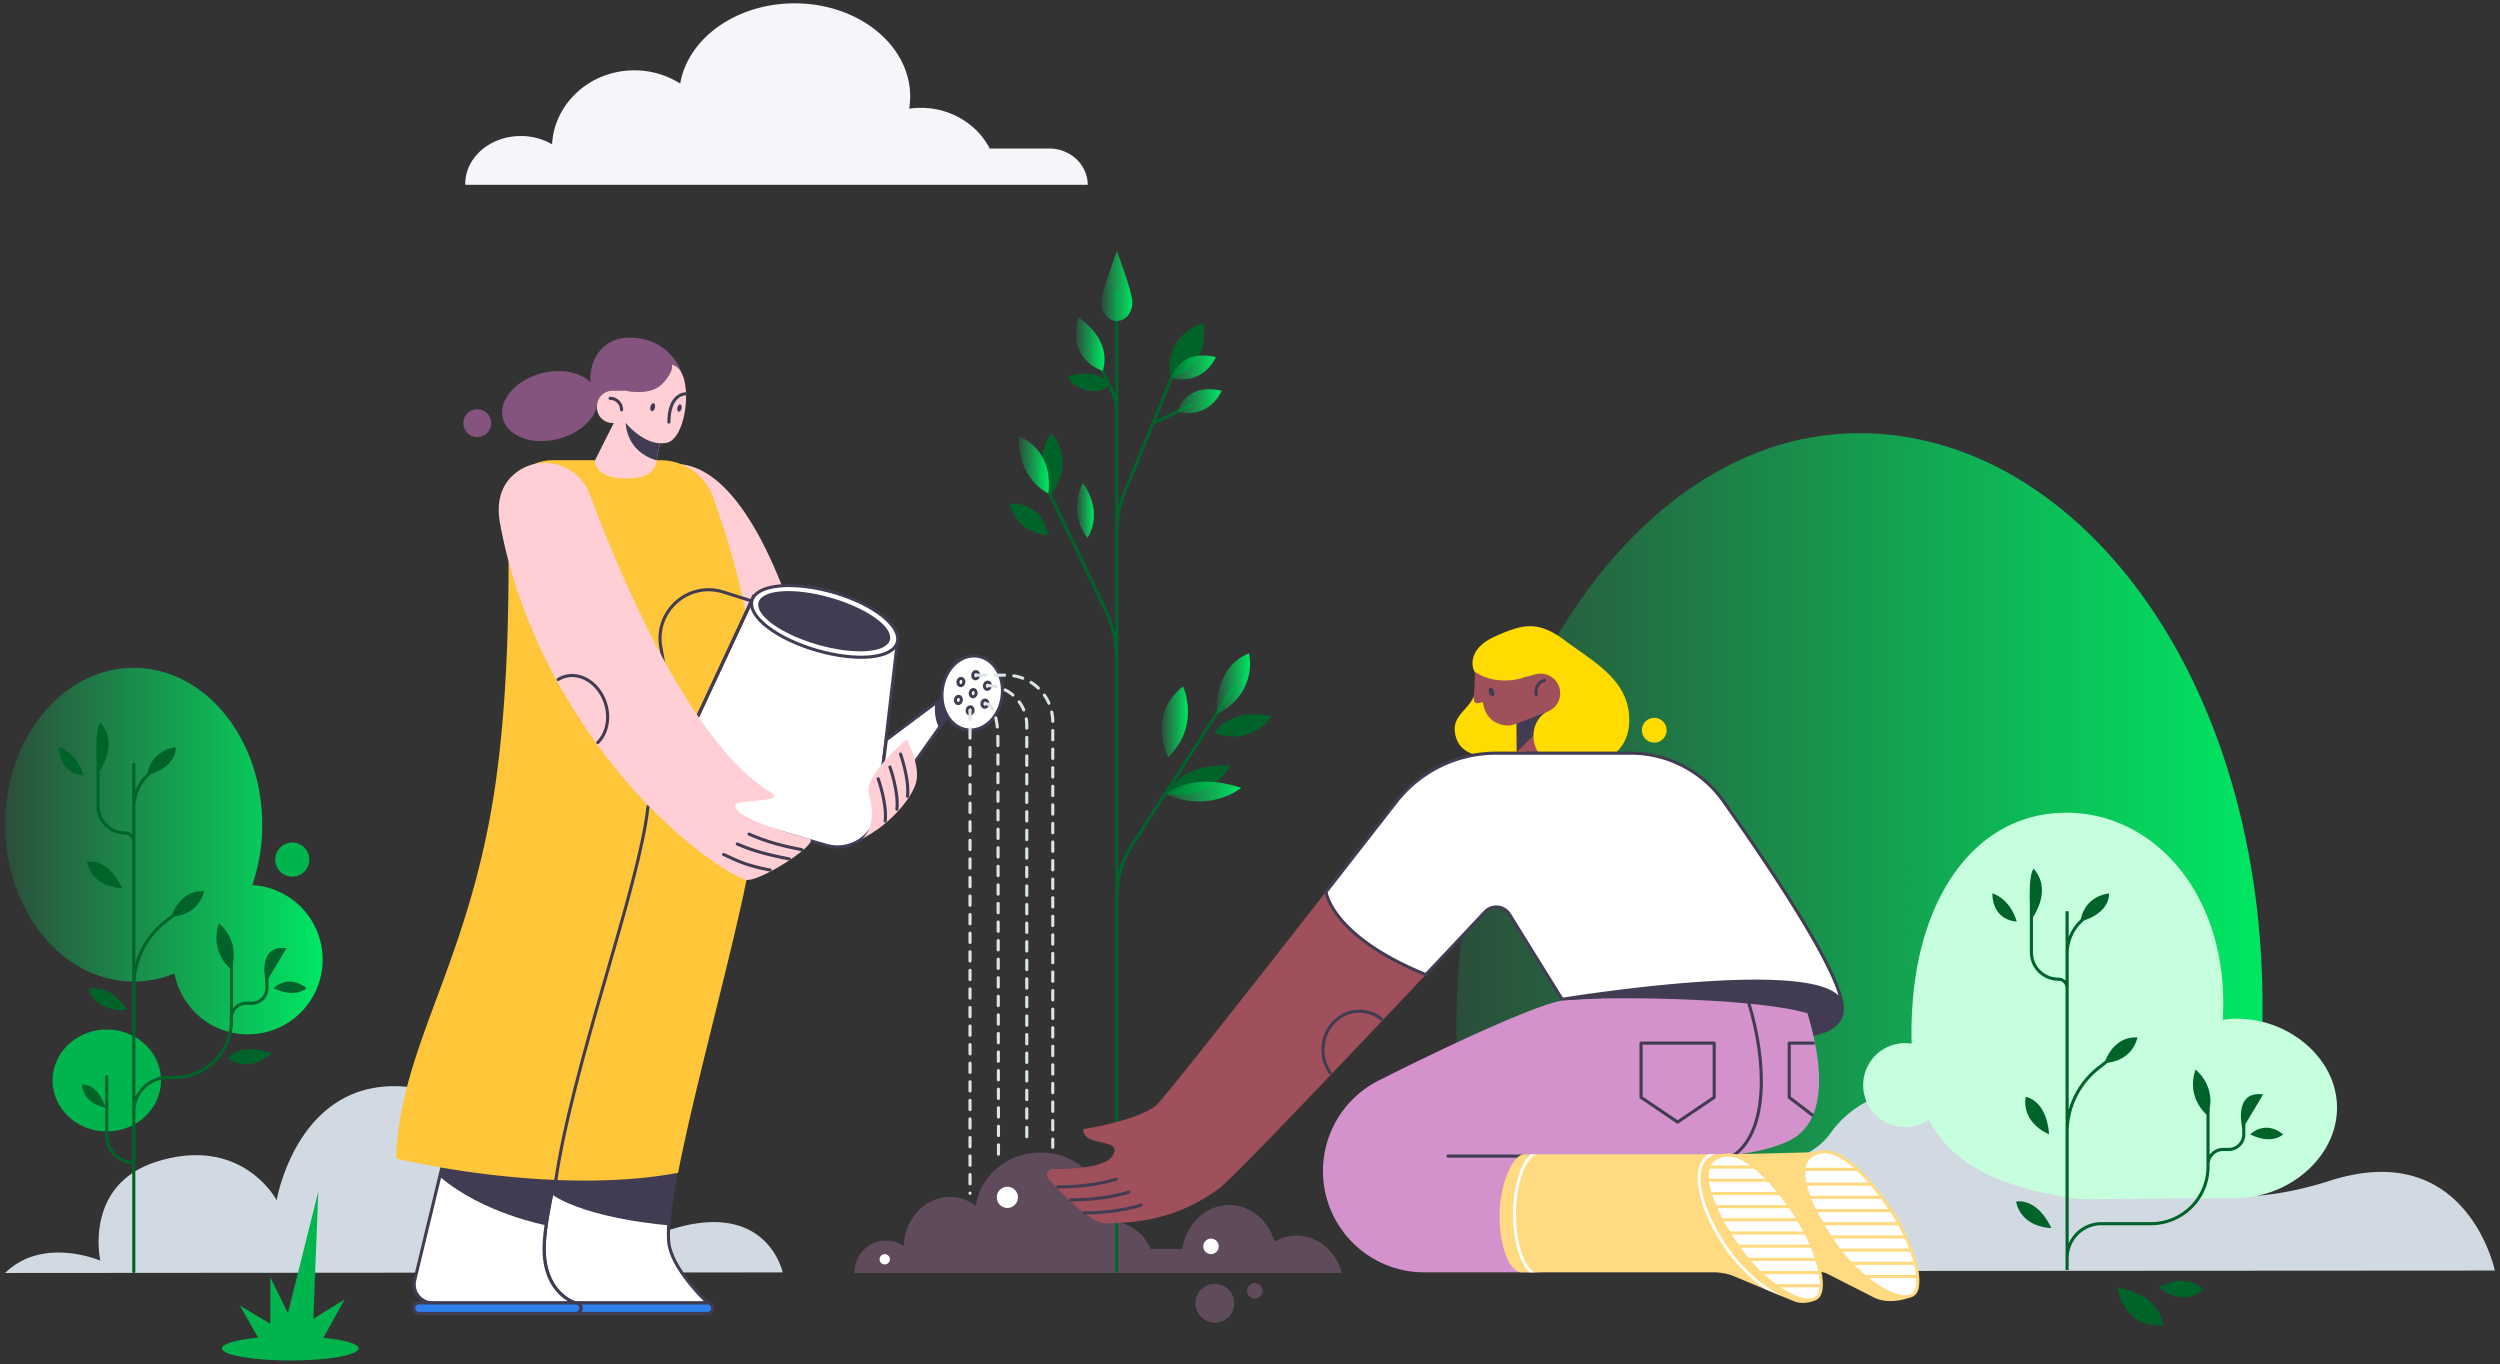 <svg width="350" height="191" viewBox="0 0 350 191" fill="none" xmlns="http://www.w3.org/2000/svg">
    <rect x="0" y="0" width="350" height="191" fill="#333333" stroke="none"/>
    <path d="M316.705 144.645c-.348 11.728-1.618 22.918-4.539 33.066l-103.74.249c-2.92-10.148-4.538-21.575-4.538-33.315 0-46.395 25.255-84.001 56.408-84.001 31.153 0 57.84 35.616 56.409 84.001z" fill="url(#a)"/>
    <path d="M.724 178.217c5.26-5.186 13.32-1.731 13.32-1.731s-2.395-10.676 8.002-13.886c11.92-3.682 16.689 5.442 16.689 5.442s2.928-17.507 18.468-15.869c24.837 2.617 9.922 27.831 37.217 19.8 13.074-3.847 15.152 6.164 15.152 6.164l-108.848.08zM349.276 177.877l-134.373.083c5.322-5.186 13.478-1.73 13.478-1.73s-2.423-10.677 8.097-13.889c3.935-1.2 7.099-1.039 9.577-.277a9.271 9.271 0 0 0 10.268-3.488c2.513-3.502 7.156-6.662 15.729-6.662 7.317 0 12.971 4.031 19.226 7.995 1.748-2.237 4.722-3.703 8.09-3.703 5.385 0 9.744 3.746 9.744 8.367 0 .899-.167 1.791-.491 2.63 4.926.7 10.632.319 17.534-1.891 19.238-6.165 23.121 12.565 23.121 12.565z" fill="#D1DAE2"/>
    <path d="M50.201 188.772c0 .937-4.281 1.697-9.563 1.697-5.281 0-9.563-.76-9.563-1.697 0-.649 2.05-1.213 5.064-1.499l-2.546-4.481 4.25 2.527v-6.49l2.467 4.997 4.253-17-.69 17.804 4.365-2.699-2.963 5.358c2.938.287 4.926.844 4.926 1.483z" fill="#00B54D"/>
    <path d="m313.594 167.701-21.883.19a13.027 13.027 0 0 1-1.291-.122c-11.07-1.6-17.329-5.137-20.391-11.009a5.881 5.881 0 0 1-5.464.618 5.878 5.878 0 0 1-2.139-9.48 5.867 5.867 0 0 1 5.2-1.788 54.22 54.22 0 0 1 .123-5.468c1.057-15.355 8.865-26.449 20.869-26.85 12.003-.4 22.1 10.016 22.617 25.399.04 1.2.019 2.397-.058 3.584a14.018 14.018 0 0 1 1.584-.144c7.252-.242 14.184 5.174 14.415 12.096.232 6.922-6.329 12.731-13.582 12.974z" fill="#C5FFDE"/>
    <path d="M289.396 127.571v50.227M284.396 125.071v8.244a3.76 3.76 0 0 0 1.103 2.666 3.77 3.77 0 0 0 2.666 1.105 1.229 1.229 0 0 1 1.227 1.227M289.396 133.512a6.255 6.255 0 0 1 1.899-4.494l2.121-2.06M297.283 146.754l-3.555 2.817a11.418 11.418 0 0 0-4.332 8.954M289.396 176.12a4.806 4.806 0 0 1 4.805-4.805h6.942a7.98 7.98 0 0 0 7.979-7.978v-8.081M314.129 157.437v1.368a2.115 2.115 0 0 1-2.115 2.116h-.777c-.561 0-1.099.223-1.495.62-.397.396-.62.934-.62 1.495" stroke="#00632A" stroke-width=".435" stroke-miterlimit="10"/>
    <path d="M309.098 156.202s-3.129-2.383-1.721-6.462c0 .001 3.126 2.385 1.721 6.462zM313.949 158.045s-1.397-5.402 2.89-4.825l-2.89 4.825zM315.021 158.816s2.038-2.106 4.623 0c0 0-1.551 1.522-4.623 0zM294.63 148.834s1.057-3.774 4.605-3.602c0 0-.495 3.298-4.605 3.602zM286.873 158.795s-3.876-1.473-3.273-5.235c0 0 2.9.363 3.273 5.235zM287.193 171.926s-4.147.028-4.946-3.697c0 0 2.836-.71 4.946 3.697zM291.271 129.018s.196-3.371 3.987-3.946c0-.001.325 2.723-3.987 3.946zM284.389 128.776s-.67-5.571.287-7.15c0 0 2.871 2.47-.287 7.15zM282.343 129.018s-3.359-.039-3.416-3.946c0-.001 2.411.598 3.416 3.946zM302.833 185.506s-5.136.933-6.367-5.204c0 0 5.633.504 6.367 5.204zM308.518 180.474s-2.53 2.765-6.31-.273c0 0 3.537-2.144 6.31.273z" fill="#00632A"/>
    <path d="M45.171 134.358a10.463 10.463 0 0 1-20.745 1.924 15.046 15.046 0 0 1-5.709 1.128c-9.941 0-17.993-9.83-17.993-21.955 0-12.124 8.055-21.954 17.993-21.954 9.939 0 17.993 9.83 17.993 21.954a26.132 26.132 0 0 1-1.385 8.457 10.456 10.456 0 0 1 9.846 10.446z" fill="url(#b)"/>
    <path d="M14.951 158.397c4.19 0 7.587-3.192 7.587-7.131 0-3.938-3.396-7.13-7.587-7.13-4.19 0-7.587 3.192-7.587 7.13 0 3.939 3.397 7.131 7.587 7.131zM40.923 122.731a2.387 2.387 0 1 0 0-4.774 2.387 2.387 0 0 0 0 4.774z" fill="#00B54D"/>
    <path d="M18.731 107.015v71M13.731 104.603v8.244a3.774 3.774 0 0 0 3.77 3.774 1.227 1.227 0 0 1 1.228 1.226M14.942 150.734v8.244a3.773 3.773 0 0 0 3.772 3.771M18.731 113.043a6.268 6.268 0 0 1 1.9-4.494l2.12-2.061M26.619 126.284l-3.555 2.812a11.418 11.418 0 0 0-4.333 8.955M18.731 155.649a4.805 4.805 0 0 1 4.806-4.806h.884a7.976 7.976 0 0 0 7.978-7.978v-8.08" stroke="#00632A" stroke-width=".435" stroke-miterlimit="10" stroke-linecap="round"/>
    <path d="M37.372 136.966v1.369a2.117 2.117 0 0 1-2.115 2.115h-.777a2.115 2.115 0 0 0-2.116 2.116" stroke="#00632A" stroke-width=".435" stroke-miterlimit="10" stroke-linecap="round"/>
    <path d="M32.38 135.733s-3.13-2.384-1.722-6.462c0 0 3.127 2.384 1.721 6.462zM37.23 137.569s-1.397-5.403 2.891-4.825l-2.89 4.825zM38.302 138.344s2.039-2.106 4.623 0c0 0-1.55 1.522-4.623 0zM23.966 128.363s1.058-3.774 4.604-3.601c0 0-.493 3.298-4.604 3.601zM17.832 141.366s-4.09.686-5.468-2.866c-.002 0 2.685-1.15 5.468 2.866zM14.78 155.069s-3.096-.4-3.314-3.259c.002 0 2.189-.242 3.314 3.259zM38.071 147.507s-3.006 2.857-6.136.687c0 0 1.582-2.458 6.136-.687zM17.115 124.347s-4.147.028-4.946-3.697c0 0 2.836-.71 4.946 3.697zM20.606 108.549s.197-3.372 3.988-3.946c0 0 .325 2.722-3.988 3.946zM13.725 108.308s-.67-5.572.288-7.152c0 0 2.874 2.47-.288 7.152zM11.68 108.549s-3.36-.041-3.417-3.946c.001 0 2.412.597 3.417 3.946z" fill="#00632A"/>
    <path d="M119.63 178.216v-.09c0-2.456 1.966-4.446 4.391-4.446a4.322 4.322 0 0 1 2.471.771c.182-3.832 3.023-6.876 6.503-6.876a6.015 6.015 0 0 1 3.628 1.231c.614-4.215 4.431-7.456 9.045-7.456 5.044 0 9.134 3.877 9.134 8.658a8.566 8.566 0 0 1-.078 1.132c.306-.051.616-.077.926-.077 2.378 0 4.437 1.526 5.431 3.75l-.115.031h4.556c.554-3.491 3.285-6.143 6.573-6.143 2.96 0 5.468 2.149 6.346 5.126a6.102 6.102 0 0 1 3.084-.841c1.691 0 3.231.701 4.41 1.858a7.539 7.539 0 0 1 1.846 2.987v.388l-68.151-.003zM170.077 185.17a2.714 2.714 0 1 0 0-5.428 2.714 2.714 0 0 0 0 5.428zM175.634 181.796a1.083 1.083 0 1 0-.001-2.165 1.083 1.083 0 0 0 .001 2.165z" fill="#5F4B5C"/>
    <path d="M169.54 175.573a1.081 1.081 0 1 0 .001-2.163 1.081 1.081 0 0 0-.001 2.163zM123.826 177.018a.72.72 0 1 0 0-1.438.72.72 0 0 0 0 1.438zM141.031 169.11a1.48 1.48 0 1 0 0-2.96 1.48 1.48 0 0 0 0 2.96z" fill="#fff"/>
    <path d="M65.138 25.741v.135h87.148c-.02-2.812-2.428-5.082-5.392-5.082h-8.554l.204-.046c-1.76-3.35-5.405-5.65-9.617-5.65-.549 0-1.097.04-1.64.117.092-.563.138-1.133.138-1.704 0-7.202-7.244-13.042-16.176-13.042-8.172 0-14.93 4.888-16.02 11.233a11.93 11.93 0 0 0-6.424-1.853c-6.162 0-11.195 4.584-11.516 10.356a8.629 8.629 0 0 0-4.378-1.16c-4.292-.002-7.773 2.995-7.773 6.696z" fill="#F4F6F9"/>
    <path d="M156.349 177.941V40.92M164.869 50.82l-7.49 18.276a13.822 13.822 0 0 0-1.03 5.235v3.04M161.388 59.28l5.281-2.527M153.067 49.114l2.599 5.6c.448.965.68 2.016.68 3.08v2.982M145.489 66l9.306 19.47a15.881 15.881 0 0 1 1.554 6.85v4.75M172.583 96.411l-14.11 21.955a13.245 13.245 0 0 0-2.124 7.196v4.301" stroke="#00632A" stroke-width=".435" stroke-miterlimit="10" stroke-linecap="round"/>
    <path d="M163.925 53.06s-1.614-5.593 4.474-7.852c.001-.002 1.581 5.518-4.474 7.852zM146.748 74.883s-4.212.154-5.399-4.365c0 0 4.481-.536 5.399 4.365zM169.981 102.604s2.259-3.7 8.079-2.29c0 0-2.791 4.243-8.079 2.29zM155.477 53.922s-3.034 2.485-6.081-1.099c0 0 3.885-1.722 6.081 1.099zM147.165 69.23s-3.118-3.37-.055-8.591c0 .003 3.752 3.408.055 8.592zM163.263 111.209s1.822-4.501 8.979-4.009c0 0-2.541 4.992-8.979 4.009z" fill="#00632A"/>
    <path d="M158.535 42.337c0 1.437-.971 2.603-2.168 2.603-1.196 0-2.167-1.166-2.167-2.603 0-1.438 2.167-7.192 2.167-7.192s2.168 5.753 2.168 7.192z" fill="url(#c)"/>
    <path d="M154.374 51.925s-5.019-1.433-3.411-7.483c0 0 4.83 2.943 3.411 7.483z" fill="url(#d)"/>
    <path d="M146.758 69.076s-4.341-1.928-4.112-7.978c0 0 4.917 1.658 4.112 7.978z" fill="url(#e)"/>
    <path d="M152.256 75.304s-2.871-3.254-.651-7.697c0 0 2.987 3.791.651 7.697z" fill="url(#f)"/>
    <path d="M163.557 105.993s-3.094-5.839 2.071-9.897c.004 0 2.516 5.434-2.071 9.897z" fill="url(#g)"/>
    <path d="M170.358 99.993s-.631-6.462 4.5-8.533c0 .002 1.414 5.462-4.5 8.533z" fill="url(#h)"/>
    <path d="M163.263 111.209s3.43-3.299 10.496-.899c0 0-4.294 3.576-10.496.899z" fill="url(#i)"/>
    <path d="M164.786 57.666s1.087-4.15 6.256-2.962c0 0-1.599 4.011-6.256 2.962z" fill="url(#j)"/>
    <path d="M163.966 52.94s1.086-4.149 6.256-2.962c.003 0-1.599 4.01-6.256 2.963z" fill="url(#k)"/>
    <path d="M206.463 94.027c1.435 5.468-3.982 5.114-2.574 9.362 1.409 4.248 9.699 2.062 9.699 2.062l-.31-11.42-6.815-.004z" fill="#FFDB00"/>
    <path d="m212.325 101.251.025 4.001h8.805l-2.33-6.512-6.5 2.511z" fill="#A0505A"/>
    <path d="m218.885 98.918-6.538 6.335-.022-4.003 6.496-2.51.064.178z" fill="#423C52"/>
    <path d="M206.463 94.027c-.476-.677-.92-3.255 2.871-4.94 3.791-1.684 5.935-2.297 9.803.613 3.867 2.91 8.883 5.437 8.96 10.951.077 5.513-4.971 7.083-9.565 6.509-4.594-.574-4.864-5.99-1.927-7.539l-2.762-4.9s-5.655 1.757-7.38-.694zM231.595 103.961a1.73 1.73 0 1 0 .002-3.46 1.73 1.73 0 0 0-.002 3.46z" fill="#FFDB00"/>
    <path d="M206.515 94.068c2.862 1.973 6.402.912 6.402.912l2.016-.563a2.746 2.746 0 0 1 1.76 5.195l-4.443 1.722a3.385 3.385 0 0 1-2.763-.147 3.367 3.367 0 0 1-1.724-2.164l-.184-.717-.663.142a.467.467 0 0 1-.567-.483l.166-3.897z" fill="#A0505A"/>
    <path d="M209.029 97.472c.187-.067.244-.388.127-.715-.118-.328-.366-.54-.553-.472-.188.068-.245.388-.127.716.117.327.365.538.553.471z" fill="#423C52"/>
    <path d="M216.222 95.252c-.856.209-1.371 1.113-1.151 2.02" stroke="#423C52" stroke-width=".435" stroke-miterlimit="10" stroke-linecap="round"/>
    <path d="M199.612 136.451a3853.608 3853.608 0 0 1-13.13 13.846c-7.711 8.088-14.634 15.237-15.778 16.059-2.757 1.981-7.323 4.913-15.851 4.91-2.183 0-6.076-4.011-8.064-6.23a.836.836 0 0 1-.131-.893.834.834 0 0 1 .762-.483c3.065.055 7.281-.301 8.284-1.786 1.81-2.67-4.213-1.205-4.041-3.791 0 0 7.753-1.205 10.251-3.388 1.002-.875 13.238-16.436 23.715-29.834 0 0 .697 6.176 13.983 11.59z" fill="#A0505A"/>
    <path d="M159.771 168.718c-2.231.645-4.676 1.077-7.954 1.077M158.022 166.9c-2.23.646-4.84 1.077-8.119 1.077M156.308 165.087c-2.23.645-4.924 1.077-8.202 1.077M186.239 150.212a5.584 5.584 0 0 1-1.023-3.244c0-2.983 2.283-5.399 5.101-5.399a4.899 4.899 0 0 1 3.087 1.102" stroke="#423C52" stroke-width=".435" stroke-miterlimit="10" stroke-linecap="round"/>
    <path d="M258.15 141.214v.014c0 10.155-39.536-1.191-39.536-1.191s39.27-6.692 39.535 1.106l.001.071z" fill="#423C52"/>
    <path d="M257.902 140.959c-.265-7.416-39.198-1.052-39.198-1.052l-7.379-11.901a2.169 2.169 0 0 0-1.63-1.015 2.171 2.171 0 0 0-1.798.675 4621.731 4621.731 0 0 1-8.274 8.781c-13.283-5.412-13.977-11.589-13.977-11.589 3.681-4.708 7.146-9.15 9.828-12.593a17.707 17.707 0 0 1 13.964-6.821h18.852a15.903 15.903 0 0 1 13.007 6.746c6.278 8.916 16.507 24.044 16.605 28.769z" fill="#fff" stroke="#423C52" stroke-width=".435" stroke-miterlimit="10"/>
    <path d="M251.628 137.983s.994 2.095 1.961 5.829c1.34 5.173 2.135 12.201-2.044 15.249-6.876 5.013-35.895 3.216-35.895 3.216v15.852h-16.247a14.189 14.189 0 0 1-13.8-10.896 14.185 14.185 0 0 1 7.398-15.952c8.637-4.368 21.954-10.654 25.776-11.209l32.851-2.089z" fill="#D392CB"/>
    <path d="M244.837 140.439c2.515 8.268 2.717 17.802-2.043 21.256" stroke="#423C52" stroke-width=".435" stroke-linecap="round" stroke-linejoin="round"/>
    <path d="M253.031 141.861c-7.754-2.345-30.819-2.379-34.26-1.782 21.565-3.741 32.873-2.2 32.873-2.2s1.099 1.834 1.387 3.982z" fill="#423C52"/>
    <path d="M202.716 161.857h12.108M239.984 153.63l-5.119 3.462-5.118-3.462v-7.593h10.237v7.593zM253.699 156.086l-3.21-2.456v-7.593h3.382" stroke="#423C52" stroke-width=".435" stroke-linecap="round" stroke-linejoin="round"/>
    <path d="m262.302 181.623-6.628-3.369a8.32 8.32 0 0 0-2.586-.415h-26.782a.353.353 0 0 1-.046 0c-1.703-.061-3.075-3.589-3.075-7.932 0-4.382 1.396-7.935 3.121-7.935.056 0 .111.004.166.012l27.7-.673 12.862 20.445s-2.611.972-4.732-.133z" fill="#FFDA80"/>
    <path d="M264.398 168.912c3.604 5.185 5.047 11.207 3.468 12.318-1.972 1.387-7.483-1.952-11.2-7.395-3.716-5.443-6.112-11.559-1.964-12.525 2.348-.547 5.641 1.77 9.696 7.602z" fill="#fff" stroke="#FFDA80" stroke-width=".435" stroke-miterlimit="10"/>
    <path d="M252.755 165.784h9.259M252.481 163.707h7.566M253.263 167.63h10.198M254.083 169.477h10.691M255.099 171.322h10.775M256.349 173.17h10.456M257.56 175.017h9.998M259.083 176.862h9.056M261.075 178.709h7.306" stroke="#FFDA80" stroke-width=".435" stroke-miterlimit="10"/>
    <path d="m251.103 182.152-8.675-3.613a8.286 8.286 0 0 0-2.586-.414h-26.824c-1.704-.062-3.076-3.589-3.076-7.933 0-4.167 1.657-8.211 3.3-8.596h27.687l13.226 20.049c.346.59-1.852 1.063-3.052.507z" fill="#FFDA80"/>
    <path d="M214.943 178.128h-.806c-1.345-1.166-2.32-4.428-2.32-8.222 0-3.743 1.077-7.117 2.486-8.308h.821c-1.393.414-2.889 3.893-2.889 8.308-.003 4.524 1.379 7.809 2.708 8.222z" fill="#fff"/>
    <path d="M250.882 169.373c3.605 5.186 5.047 11.207 3.469 12.318-1.973 1.388-7.484-1.951-11.2-7.395-3.717-5.444-6.113-11.559-1.965-12.525 2.348-.547 5.641 1.771 9.696 7.602z" fill="#fff" stroke="#FFDA80" stroke-width=".435" stroke-miterlimit="10"/>
    <path d="m249.589 181.515-2.376-.989a22.709 22.709 0 0 1-5.726-5.754c-3.083-4.516-4.488-9.223-3.495-11.714.225-.6.638-1.112 1.177-1.46h1.029c-.877.241-1.487.784-1.818 1.614-.943 2.367.444 6.919 3.452 11.326 2.191 3.214 5.234 5.702 7.757 6.977z" fill="#fff"/>
    <path d="M239.161 163.389h6.543M239.005 165.234h8.624M239.356 167.082h9.723M240.021 168.929h10.584M240.997 170.774h10.867M242.013 172.621H252.8M243.341 174.468h10.355M244.63 176.314h9.643M246.271 178.16h8.549M248.497 180.006h6.478" stroke="#FFDA80" stroke-width=".435" stroke-miterlimit="10"/>
    <path d="M99.078 182.401H80.526s-4.722-1.386-4.308-8.417c.14-2.356.645-5.103 1.39-8.533l.018-.258c5.543.233 11.494.044 17.058-1.004-.932 4.814-1.377 8.569-.948 10.401.862 3.679 5.342 7.811 5.342 7.811z" fill="#fff" stroke="#423C52" stroke-width=".435" stroke-miterlimit="10"/>
    <path d="m94.68 164.238-1.062 7.31s-11.296-.867-16.37-4.34l.364-2.017h.05c5.546.233 11.494.061 17.019-.953z" fill="#423C52"/>
    <path d="M99.781 183.146a.74.74 0 0 1-.745.741h-18.43a.742.742 0 1 0 0-1.483H99.04a.745.745 0 0 1 .741.742z" fill="#2F80ED" stroke="#423C52" stroke-width=".435" stroke-miterlimit="10"/>
    <path d="M80.51 182.4H60.565a2.573 2.573 0 0 1-2.035-.997 2.575 2.575 0 0 1-.462-2.218l3.797-15.712c4.047.695 9.648 1.461 15.741 1.718l-.018.258c-.746 3.431-1.25 6.178-1.39 8.534-.414 7.032 4.31 8.417 4.31 8.417z" fill="#fff" stroke="#423C52" stroke-width=".435" stroke-miterlimit="10"/>
    <path d="m77.612 165.19-1.15 6.357s-8.919-1.672-14.879-6.813l.304-1.26c3.993.686 9.57 1.44 15.64 1.707l.085.009z" fill="#423C52"/>
    <path d="M81.308 183.145a.744.744 0 0 1-.742.742h-21.83a.742.742 0 0 1-.824-.742.741.741 0 0 1 .515-.709.75.75 0 0 1 .308-.032h21.833a.743.743 0 0 1 .74.741z" fill="#2F80ED" stroke="#423C52" stroke-width=".435" stroke-miterlimit="10"/>
    <path d="m101.947 85.898-6.575-20.912c1.865.306 7.814 1.13 14.099 17.02 1.193 3.018 12.958 30.2 12.958 30.2s.973 5.348-3.848 5.219c-2.588-.075-14.844-22.396-16.634-31.527z" fill="#FFCFD5"/>
    <path d="M105.784 115.605c-1.017 10.01-8.047 34.09-10.853 48.585-11.681 2.199-25.333.612-33.056-.715-3.886-.667-6.34-1.269-6.425-1.29.545-15.947 10.362-27.37 13.957-52.724 2.005-14.139 1.823-29.15 1.767-38.867a6.133 6.133 0 0 1 6.13-6.162h15.17a7.828 7.828 0 0 1 7.381 5.23c2.734 7.772 8.169 23.889 5.929 45.943z" fill="#FFC63A"/>
    <path d="M90.715 112.936c-1.197 11.301-10.628 36.135-13 52.939l13-52.939z" fill="#FFC63A"/>
    <path d="M90.715 112.936c-1.197 11.301-10.628 36.135-13 52.939" stroke="#423C52" stroke-width=".435" stroke-miterlimit="10" stroke-linecap="round"/>
    <path d="m115.693 118.345-16.946-4.888a5.643 5.643 0 0 1-3.547-7.807l10.098-21.614 20.333 5.91-2.78 23.674a5.64 5.64 0 0 1-7.158 4.725z" fill="#fff" stroke="#423C52" stroke-width=".435" stroke-miterlimit="10" stroke-linecap="round"/>
    <path d="M125.616 89.95c-.646 2.243-5.587 2.735-11.249 1.107-5.663-1.628-9.73-4.774-9.084-7.017.647-2.242 5.761-2.734 11.424-1.105 5.663 1.629 9.556 4.773 8.909 7.016z" fill="#fff" stroke="#423C52" stroke-width=".435" stroke-miterlimit="10" stroke-linecap="round"/>
    <path d="M124.58 89.618c.523-1.812-3.168-4.467-8.244-5.93-5.075-1.463-9.613-1.18-10.135.632-.523 1.813 3.168 4.468 8.244 5.93 5.075 1.464 9.613 1.18 10.135-.632z" fill="#423C52"/>
    <path d="m135.171 95.275-.684 2.371-3.004 4.245-8.767 12.386 1.375-10.712 6.871-5.141 4.209-3.149z" fill="#fff" stroke="#423C52" stroke-width=".435" stroke-miterlimit="10" stroke-linecap="round"/>
    <path d="m135.152 95.275-.684 2.371-3.004 4.245c-.491-.984-.699-2.198-.522-3.467l4.21-3.149z" fill="#423C52"/>
    <path d="M140.282 97.62c.41-2.848-1.126-5.426-3.431-5.758-2.306-.331-4.507 1.708-4.917 4.556-.409 2.848 1.127 5.425 3.432 5.757 2.305.332 4.506-1.708 4.916-4.556z" fill="#fff" stroke="#423C52" stroke-width=".435" stroke-miterlimit="10" stroke-linecap="round"/>
    <path d="M137.004 94.588c.04-.279-.111-.53-.336-.563-.226-.033-.441.167-.481.445-.04.279.11.53.336.563.225.033.44-.167.481-.445zM136.222 99.52c.04-.278-.11-.53-.335-.563-.226-.032-.441.167-.481.446-.04.278.11.53.335.563.226.033.441-.167.481-.445zM136.652 97.099c.04-.279-.11-.531-.336-.564-.225-.032-.441.168-.481.446-.04.279.111.53.336.563.226.033.441-.167.481-.445zM138.644 96.06c.04-.278-.11-.53-.336-.563-.225-.032-.44.167-.481.446-.04.279.111.53.336.563.226.032.441-.167.481-.445zM138.293 98.57c.04-.278-.111-.53-.336-.563-.226-.032-.441.167-.481.446-.04.278.11.53.336.563.225.032.441-.167.481-.446zM134.933 95.54c.04-.279-.11-.53-.336-.563-.225-.033-.44.167-.48.445-.041.279.11.531.335.564.226.032.441-.168.481-.446zM134.582 98.05c.04-.279-.111-.53-.336-.563-.226-.033-.441.167-.481.445-.04.279.11.53.336.563.225.033.441-.167.481-.445z" fill="#fff" stroke="#423C52" stroke-width=".435" stroke-miterlimit="10" stroke-linecap="round"/>
    <path d="m105.197 84.126-4.092-1.29c-4.844-1.396-9.473 2.77-8.593 7.734l2.673 15.083 10.012-21.527z" stroke="#423C52" stroke-width=".435" stroke-miterlimit="10" stroke-linecap="round"/>
    <path d="M138.224 95.991a5.523 5.523 0 0 1 5.525 5.525v58.503" stroke="#DBE5E5" stroke-width=".435" stroke-miterlimit="10" stroke-linecap="round" stroke-dasharray="1.3 1.3"/>
    <path d="M136.739 94.523h4.119a6.529 6.529 0 0 1 6.528 6.528v59.562" stroke="#DBE5E5" stroke-width=".435" stroke-miterlimit="10" stroke-linecap="round" stroke-dasharray="1.3 1.3"/>
    <path d="M137.989 98.504c1.004.1 1.717 1.867 1.717 4.919l.083 58.589M135.802 99.442v67.616" stroke="#DBE5E5" stroke-width=".435" stroke-miterlimit="10" stroke-linecap="round" stroke-dasharray="1.3 1.3"/>
    <path d="M126.942 103.487s1.694 3.216 1.408 5.572c-.286 2.355-3.836 6.518-7.704 8.367 0 0 2.363-1.442.985-6.379-.701-2.509 5.311-7.56 5.311-7.56z" fill="#FFCFD5"/>
    <path d="M126.075 105.563s1.262 3.563.974 5.918M124.591 107.381s1.262 3.562.974 5.918M122.95 109.027s1.262 3.563.974 5.918" stroke="#423C52" stroke-width=".435" stroke-miterlimit="10" stroke-linecap="round"/>
    <path d="M104.339 123.154c-3.057-1.057-12.62-7.599-20.887-19.118a84.816 84.816 0 0 1-5.551-8.822c-3.515-6.438-6.407-13.806-7.893-21.933-.683-3.734.639-5.96 2.422-7.243 3.57-2.568 8.617-.947 10.145 3.174 3.873 10.438 13.923 34.878 25.336 41.713 2.319 1.388-4.375 1.058-4.825 1.6-.843 1.013 2.206 2.783 10.191 4.866 1.845.482-7.228 6.355-8.938 5.763z" fill="#FFCFD5"/>
    <path d="M104.864 116.775c1.69.734 3.685 1.473 7.374 2.174M103.224 118.16c1.689.734 3.598 1.386 7.283 2.088M101.31 119.632c1.69.734 2.816 1.473 6.505 2.174M78.145 95.128a3.7 3.7 0 0 1 .836-.384c2.314-.732 4.906.943 5.79 3.74.663 2.092.181 4.22-1.076 5.468" stroke="#423C52" stroke-width=".435" stroke-miterlimit="10" stroke-linecap="round"/>
    <path d="M91.907 64.438c.003.1-.004.202-.022.3-.113.687-.758 2.306-4.314 2.256-4.509-.063-4.267-2.556-4.267-2.556l2.627-5.22h7.053l-1.077 5.22z" fill="#FFCFD5"/>
    <path d="m91.907 64.438 1.077-5.22h-5.385s-.01 3.986 4.308 5.22z" fill="#423C52"/>
    <path d="M95.476 52.367c-.377-1.07-1.409-1.317-1.448-1.331.016.033.389.845-1.266 2.64-1.69 1.834-5.162 1.016-5.162 1.016h-1.87a2.164 2.164 0 0 0-2.161 2.166v.114c-.539 1.937-2.6 3.744-5.37 4.467-3.645.953-7.135-.331-7.796-2.86-.661-2.528 1.755-5.357 5.399-6.31 2.758-.72 5.429-.165 6.85 1.25-.186-3.479 1.964-6.305 5.634-6.248 6.117.095 7.412 5.724 7.19 5.096zM66.773 61.19a1.948 1.948 0 1 0 0-3.895 1.948 1.948 0 0 0 0 3.895z" fill="#84547E"/>
    <path d="M93.373 61.978c-3.017.651-5.763-2.762-5.763-2.762h-1.87a2.165 2.165 0 0 1-2.165-2.161v-.193a2.166 2.166 0 0 1 2.165-2.166h1.87s3.471.818 5.161-1.016c1.657-1.795 1.283-2.607 1.267-2.64.15.044.297.1.439.166.447.21.792.638 1.043 1.21 1.237 2.803.21 9.054-2.147 9.562z" fill="#FFCFD5"/>
    <path d="M87.022 57.378a1.611 1.611 0 0 0-1.61-1.61M96.025 55.136s-2.372-.083-2.372 3.953" stroke="#423C52" stroke-width=".435" stroke-miterlimit="10" stroke-linecap="round"/>
    <path d="M95.424 57.2c.07-.284-.005-.547-.168-.587-.162-.04-.351.158-.421.441-.07.284.005.547.167.587.163.04.352-.157.422-.441zM91.693 57.086c.076-.307-.005-.592-.18-.635-.177-.044-.38.17-.457.478-.075.307.005.592.181.635.176.043.38-.17.456-.478z" fill="#423C52"/>
    <defs>
        <linearGradient id="a" x1="316.76" y1="119.302" x2="203.888" y2="119.302" gradientUnits="userSpaceOnUse">
            <stop stop-color="#00E763"/>
            <stop offset="1" stop-color="#00E763" stop-opacity=".15"/>
        </linearGradient>
        <linearGradient id="b" x1="45.171" y1="119.159" x2=".724" y2="119.159" gradientUnits="userSpaceOnUse">
            <stop stop-color="#00E763"/>
            <stop offset="1" stop-color="#00E763" stop-opacity=".15"/>
        </linearGradient>
        <linearGradient id="c" x1="158.535" y1="40.043" x2="154.2" y2="40.043" gradientUnits="userSpaceOnUse">
            <stop stop-color="#00E763"/>
            <stop offset="1" stop-color="#00E763" stop-opacity=".15"/>
        </linearGradient>
        <linearGradient id="d" x1="154.635" y1="48.184" x2="150.646" y2="48.184" gradientUnits="userSpaceOnUse">
            <stop stop-color="#00E763"/>
            <stop offset="1" stop-color="#00E763" stop-opacity=".15"/>
        </linearGradient>
        <linearGradient id="e" x1="146.847" y1="65.087" x2="142.638" y2="65.087" gradientUnits="userSpaceOnUse">
            <stop stop-color="#00E763"/>
            <stop offset="1" stop-color="#00E763" stop-opacity=".15"/>
        </linearGradient>
        <linearGradient id="f" x1="153.149" y1="71.456" x2="150.763" y2="71.456" gradientUnits="userSpaceOnUse">
            <stop stop-color="#00E763"/>
            <stop offset="1" stop-color="#00E763" stop-opacity=".15"/>
        </linearGradient>
        <linearGradient id="g" x1="166.318" y1="101.044" x2="162.638" y2="101.044" gradientUnits="userSpaceOnUse">
            <stop stop-color="#00E763"/>
            <stop offset="1" stop-color="#00E763" stop-opacity=".15"/>
        </linearGradient>
        <linearGradient id="h" x1="175.006" y1="95.727" x2="170.333" y2="95.727" gradientUnits="userSpaceOnUse">
            <stop stop-color="#00E763"/>
            <stop offset="1" stop-color="#00E763" stop-opacity=".15"/>
        </linearGradient>
        <linearGradient id="i" x1="173.759" y1="110.82" x2="163.263" y2="110.82" gradientUnits="userSpaceOnUse">
            <stop stop-color="#00E763"/>
            <stop offset="1" stop-color="#00E763" stop-opacity=".15"/>
        </linearGradient>
        <linearGradient id="j" x1="171.042" y1="56.166" x2="164.786" y2="56.166" gradientUnits="userSpaceOnUse">
            <stop stop-color="#00E763"/>
            <stop offset="1" stop-color="#00E763" stop-opacity=".15"/>
        </linearGradient>
        <linearGradient id="k" x1="170.222" y1="51.44" x2="163.966" y2="51.44" gradientUnits="userSpaceOnUse">
            <stop stop-color="#00E763"/>
            <stop offset="1" stop-color="#00E763" stop-opacity=".15"/>
        </linearGradient>
    </defs>
</svg>
